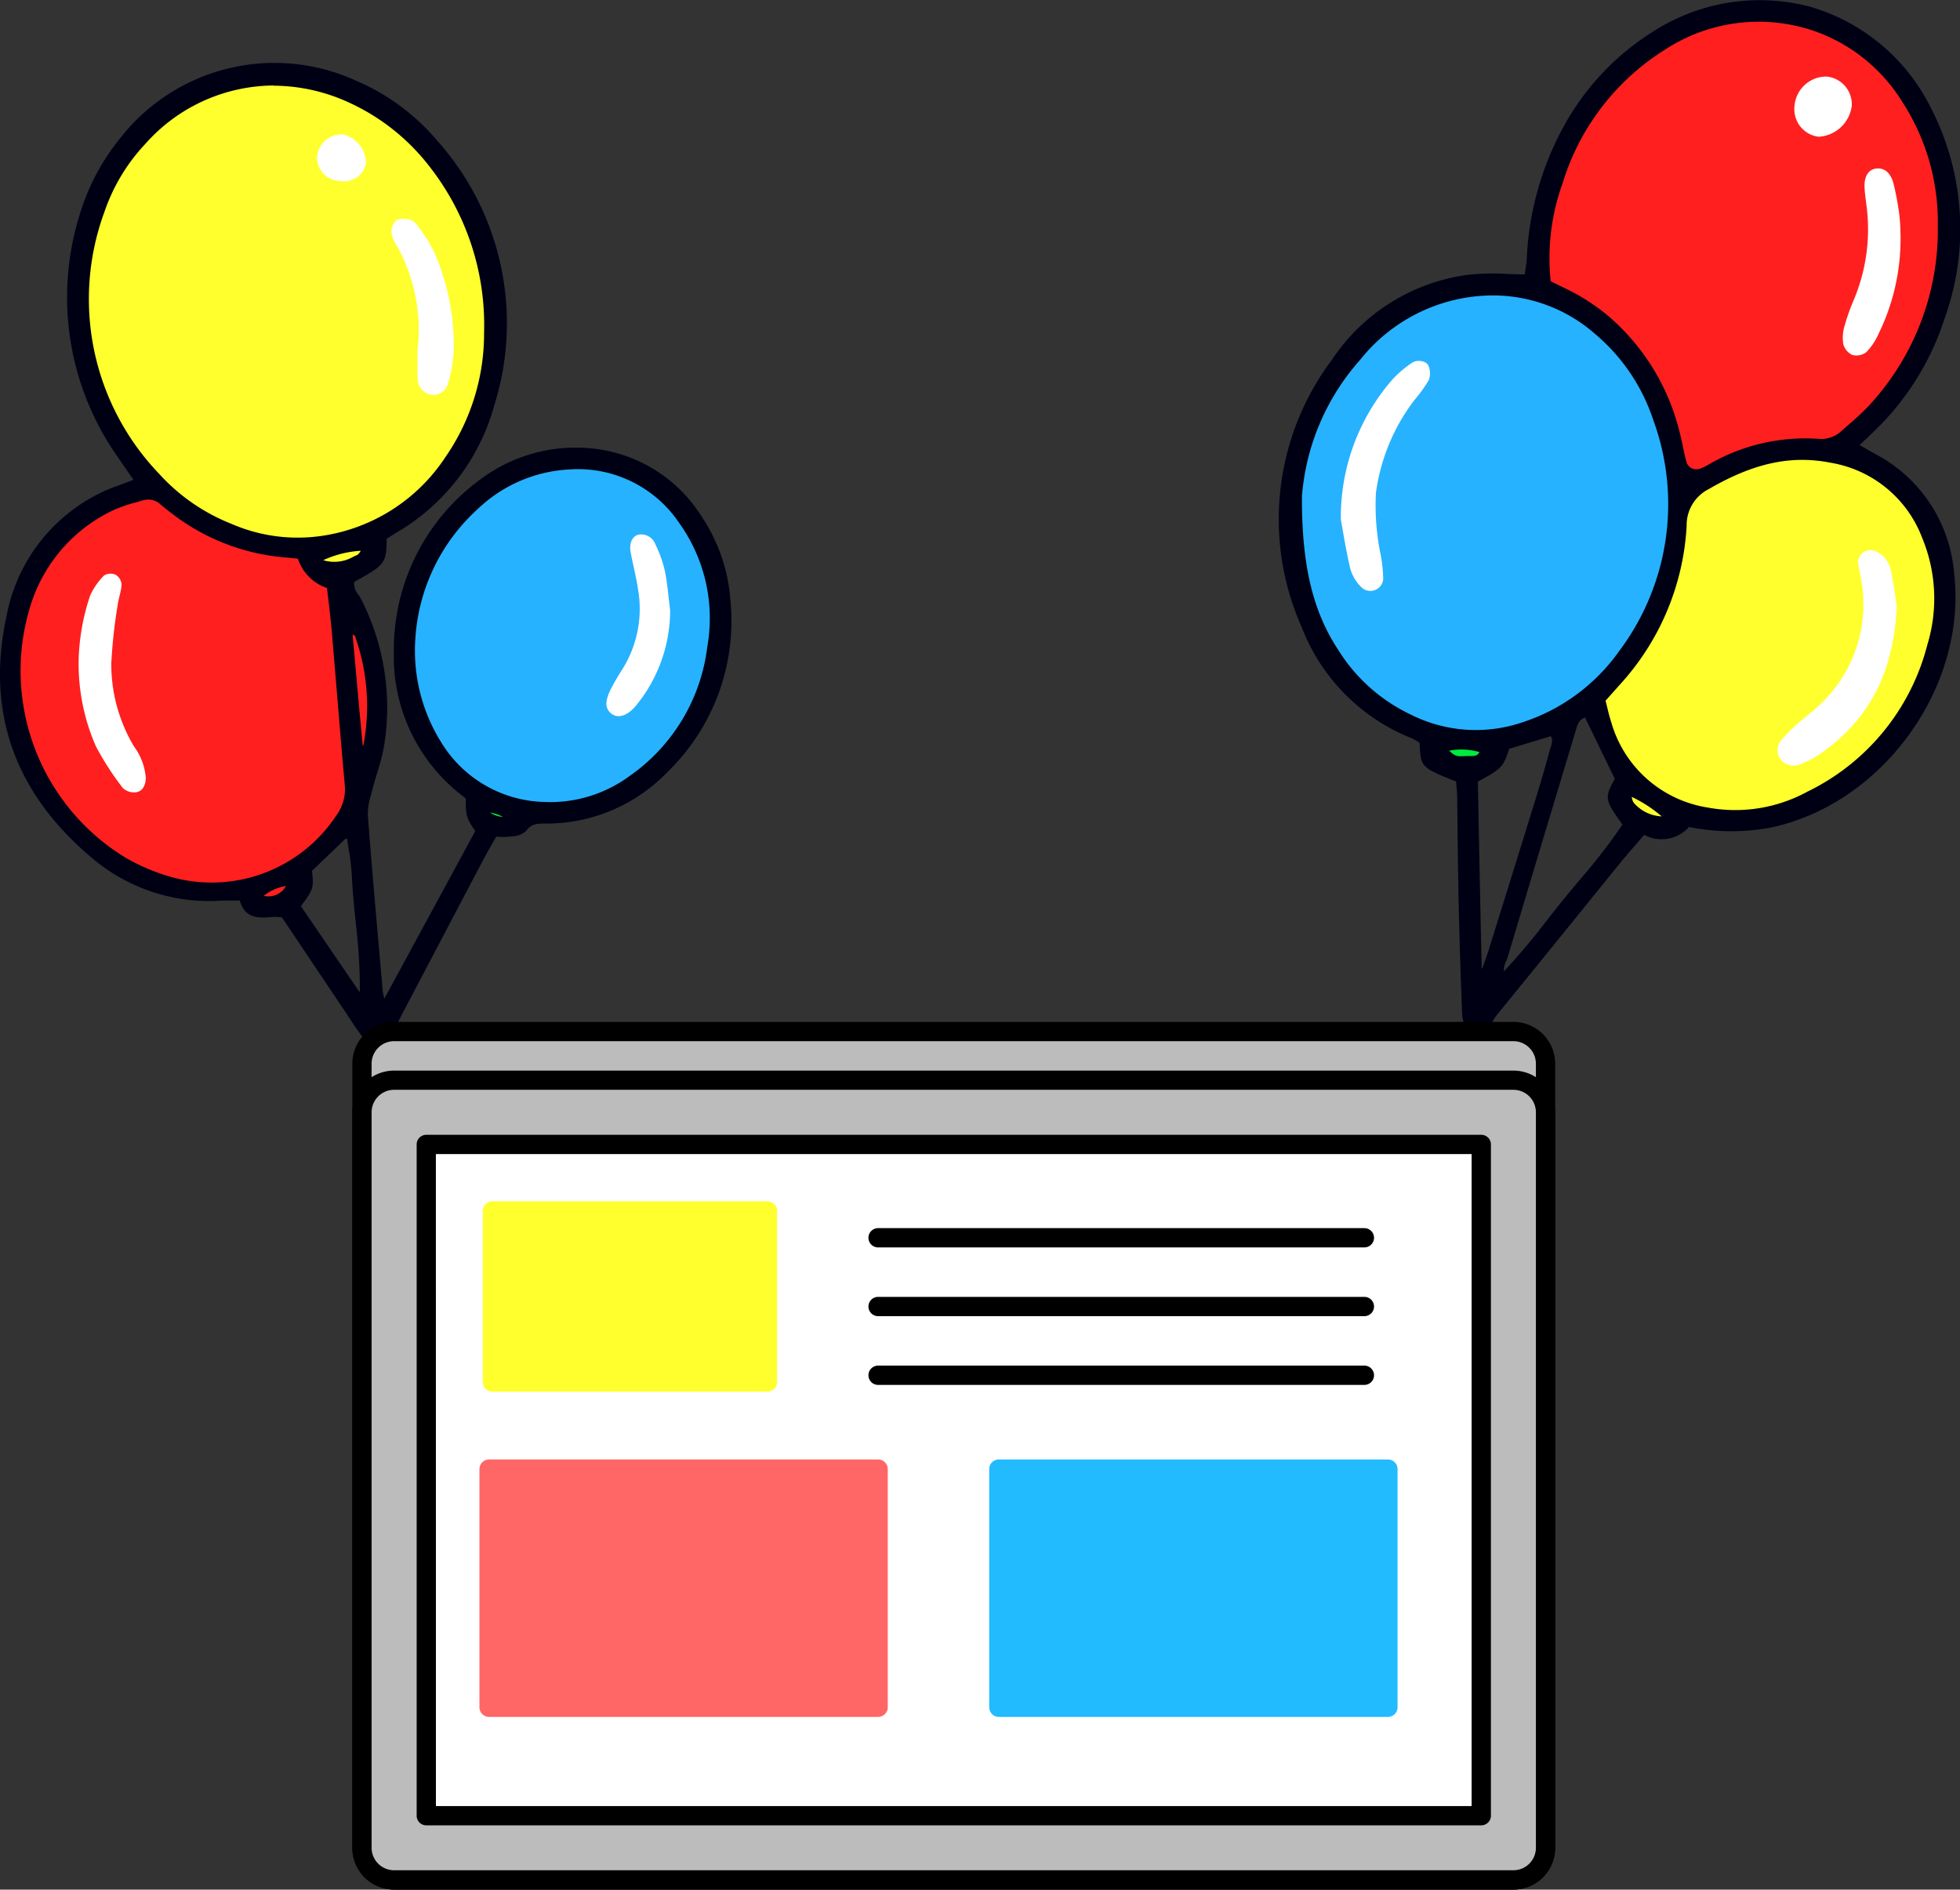 <svg id="グループ_1365" data-name="グループ 1365" xmlns="http://www.w3.org/2000/svg" xmlns:xlink="http://www.w3.org/1999/xlink" width="139.895" height="134.887" viewBox="0 0 139.895 134.887">
  <rect x="0" y="0" width="139.895" height="134.887" fill="#333333" stroke="none"/>
  <defs>
    <clipPath id="clip-path">
      <rect id="長方形_1896" data-name="長方形 1896" width="139.895" height="134.887" fill="none"/>
    </clipPath>
  </defs>
  <g id="グループ_1364" data-name="グループ 1364" clip-path="url(#clip-path)">
    <path id="パス_7903" data-name="パス 7903" d="M42.069,30.612a16.688,16.688,0,0,1-2.16,7.843C37.135,43.287,33,45.788,27.34,45.494a12.531,12.531,0,0,1-6.019-2.011,17.1,17.1,0,0,1-7.742-11.141,17.6,17.6,0,0,1,1.58-12.665,12.873,12.873,0,0,1,13.233-6.946,13.784,13.784,0,0,1,7.995,3.945,17.737,17.737,0,0,1,5.409,10.867c.129,1.018.184,2.046.274,3.069" transform="translate(-7.068 -6.833)" fill="#ffff2d"/>
    <path id="パス_7904" data-name="パス 7904" d="M22.834,81.277c.578,1.319.578,1.319,1.972,1.941.1.558.274,1.193.329,1.837.348,4.037.623,8.081,1.025,12.111a4.731,4.731,0,0,1-1.18,3.64,11.072,11.072,0,0,1-12.344,3.563A14.363,14.363,0,0,1,3.922,96.4c-2.125-4.6-2.314-9.256.109-13.828a10.68,10.68,0,0,1,7.091-5.55,1.768,1.768,0,0,1,1.836.342c.214.2.457.373.69.552a15.137,15.137,0,0,0,8.335,3.192c.22.016.44.039.658.072a.7.7,0,0,1,.195.1" transform="translate(-1.229 -41.626)" fill="#ff1f1f"/>
    <path id="パス_7905" data-name="パス 7905" d="M55.487,106.83a15.437,15.437,0,0,0-.425-7.984c-.089-.248-.117-.716-.749-.564.244,2.722.482,5.423.738,8.121.01.1.186.189.436.427" transform="translate(-29.394 -53.173)" fill="#ff1f1f"/>
    <path id="パス_7906" data-name="パス 7906" d="M63.772,85.932c.232-5.454,2.112-9.6,6.539-12.26a9.615,9.615,0,0,1,13.817,3.771c3.169,6.014.708,14.443-5.213,17.782a9.817,9.817,0,0,1-6.8,1.3c-4.04-.764-6.489-3.3-7.7-7.085a23.758,23.758,0,0,1-.636-3.5" transform="translate(-34.513 -39.03)" fill="#27b2ff"/>
    <path id="パス_7907" data-name="パス 7907" d="M49.806,86.114a2.567,2.567,0,0,1-.562-.061c-.137-.05-.331-.17-.333-.263,0-.193.055-.529.176-.562,1.114-.309,2.245-.573,3.379-.823.076-.017.262.171.309.29a.4.4,0,0,1-.047.392,5.24,5.24,0,0,1-2.921,1.026" transform="translate(-26.47 -45.679)" fill="#ffff2d"/>
    <path id="パス_7908" data-name="パス 7908" d="M43.045,137.062a3.342,3.342,0,0,1-2.541,1.313.585.585,0,0,1-.463-.3.6.6,0,0,1,.215-.534,14.775,14.775,0,0,1,2-.837c.173-.056.445.193.793.361" transform="translate(-21.665 -73.977)" fill="#ff1f1f"/>
    <path id="パス_7909" data-name="パス 7909" d="M75.012,125.029l2.4.907c-.718.837-1.393.389-2,.189-.351-.117-.936-.245-.407-1.1" transform="translate(-40.481 -67.664)" fill="#00ea3d"/>
    <path id="パス_7910" data-name="パス 7910" d="M12.224,95.768a15.486,15.486,0,0,1,.83-4.963,4.87,4.87,0,0,1,.988-1.42.883.883,0,0,1,.812-.06.9.9,0,0,1,.439.677c-.019.507-.218,1-.283,1.512a37.072,37.072,0,0,0-.452,4.163,11.455,11.455,0,0,0,1.618,5.906,4.356,4.356,0,0,1,.845,2.246c-.01.487-.192.932-.663,1.024a1.167,1.167,0,0,1-.979-.3,20.826,20.826,0,0,1-1.911-2.956,14.658,14.658,0,0,1-1.242-5.833" transform="translate(-6.615 -48.304)" fill="#fff"/>
    <path id="パス_7911" data-name="パス 7911" d="M62.769,43.29a12.253,12.253,0,0,0-1.437-7.245,2.652,2.652,0,0,1-.432-1,1.187,1.187,0,0,1,.358-.93,1.533,1.533,0,0,1,1.019,0,.972.972,0,0,1,.49.42,11.655,11.655,0,0,1,1.175,1.857,16.672,16.672,0,0,1,1.4,7.094,10.327,10.327,0,0,1-.427,2.374,1.07,1.07,0,0,1-1.22.722,1.127,1.127,0,0,1-.922-1.089c-.036-.733-.009-1.468-.009-2.2" transform="translate(-32.957 -18.415)" fill="#fff"/>
    <path id="パス_7912" data-name="パス 7912" d="M98.884,88.55A10.735,10.735,0,0,1,96.5,95.29c-.657.827-1.369,1.031-1.858.6-.423-.374-.417-.892.063-1.822.236-.456.508-.894.782-1.329a8.11,8.11,0,0,0,1.1-5.711c-.129-.869-.354-1.725-.518-2.59-.125-.658.1-1.163.54-1.281a1.08,1.08,0,0,1,1.226.7,8.821,8.821,0,0,1,.666,1.856c.191.931.26,1.888.381,2.834" transform="translate(-51.052 -44.988)" fill="#fff"/>
    <path id="パス_7913" data-name="パス 7913" d="M52.812,22.953a1.583,1.583,0,0,1-1.766,1.272,1.686,1.686,0,0,1-1.718-1.846,1.774,1.774,0,0,1,1.856-1.487,2.138,2.138,0,0,1,1.627,2.062" transform="translate(-26.689 -11.298)" fill="#fff"/>
    <path id="パス_7914" data-name="パス 7914" d="M27.645,43.909c-.009,1.791-.009,1.791-2.275,3.044-.236.647.281,1.086.52,1.584a16.725,16.725,0,0,1,1.565,10.329c-.177,1.01-.558,1.982-.807,2.981a6.324,6.324,0,0,0-.344,1.925c.316,4.193.7,8.381,1.065,12.569a5.711,5.711,0,0,0,.162.749c.214-.035.326-.023.347-.061,2.183-4.013,4.359-8.03,6.584-12.135a5.472,5.472,0,0,1-.624-1.1,5.543,5.543,0,0,1-.088-1.261.9.9,0,0,0-.143-.182C26.5,57.338,27.09,45.423,34.685,39.995a11.067,11.067,0,0,1,7.487-2.2,10.244,10.244,0,0,1,8.034,4.856,12.12,12.12,0,0,1,1.975,5.808,14.781,14.781,0,0,1-4.419,12.064,11.757,11.757,0,0,1-8.307,3.618c-.656.014-1.31-.074-1.79.6-.164.231-.644.277-.992.33a7.681,7.681,0,0,1-1.116.011c-.357.638-.691,1.2-1,1.786q-2.838,5.383-5.664,10.772c-.241.457-.462.926-.733,1.364-.65,1.047-1.338,1.1-2.05.151-.355-.471-.666-.974-.995-1.464l-4.576-6.82c-1.043-.284-2.559.619-2.973-1.229-.541,0-1.048-.021-1.554,0a12.7,12.7,0,0,1-9.032-3C1.673,62.184-.515,56.483.958,49.656A12.134,12.134,0,0,1,9,40.378c.329-.122.657-.246,1.159-.435-.49-.707-.906-1.292-1.3-1.888a19.484,19.484,0,0,1-2.674-17.1,15.569,15.569,0,0,1,2.9-5.433,13.731,13.731,0,0,1,16.376-4.03A15.368,15.368,0,0,1,31.3,15.771,19.3,19.3,0,0,1,35.347,34.4a14.941,14.941,0,0,1-6.807,8.946c-.313.189-.62.388-.9.56m7.416-14.618A18.487,18.487,0,0,0,31.2,17.419a15.43,15.43,0,0,0-6-4.779,12.549,12.549,0,0,0-14.75,3.082,13.554,13.554,0,0,0-2.939,4.9c-2.307,7.05-1.006,13.382,3.942,18.921a14.01,14.01,0,0,0,5.233,3.629,12.141,12.141,0,0,0,6.711.863,12.93,12.93,0,0,0,8.856-5.7,15.719,15.719,0,0,0,2.8-9.045M21.69,45.243c-.319-.032-.679-.073-1.04-.1a14.988,14.988,0,0,1-7.929-3.059c-.294-.221-.583-.451-.863-.689a1.485,1.485,0,0,0-1.445-.317,14.522,14.522,0,0,0-2.092.685,11.379,11.379,0,0,0-6.08,6.951,15.817,15.817,0,0,0,6.8,18.241,14.448,14.448,0,0,0,3.228,1.4A10.9,10.9,0,0,0,24.477,63.9a3.364,3.364,0,0,0,.639-2.272c-.334-3.667-.615-7.339-.931-11.008-.095-1.094-.24-2.183-.357-3.222-1.462-.757-1.462-.757-2.138-2.16m7.98,6.3a12.53,12.53,0,0,0,1.9,7.143,9.09,9.09,0,0,0,7.526,4.372,9.8,9.8,0,0,0,6.234-1.881,13.35,13.35,0,0,0,5.656-9.368,11.882,11.882,0,0,0-2.048-9.028,8.921,8.921,0,0,0-7.971-3.919,10.4,10.4,0,0,0-6.761,2.9,13.847,13.847,0,0,0-4.533,9.783m-8.2,18.715c1.446,2.121,2.846,4.175,4.25,6.227a.282.282,0,0,0,.164.119c.066.01.139-.036.305-.086.081-2.826-.446-5.642-.573-8.481-.039-.872-.216-1.738-.335-2.6a.3.3,0,0,0-.114-.184c-.048-.035-.128-.024-.3-.048L22.3,67.647c.153,1.292.153,1.292-.834,2.607m4.9-11.018a15.442,15.442,0,0,0-.425-7.984c-.089-.248-.117-.716-.749-.564.244,2.723.482,5.423.739,8.121.01.1.186.189.436.427M22.776,45.579a3.1,3.1,0,0,0,3.1-.177c.188-.079.293-.355.594-.742a7.952,7.952,0,0,0-3.7.919M18.612,69.7c1.519.146,1.738.046,2.6-1.255a4.047,4.047,0,0,0-2.6,1.255m18.32-5.665a3.28,3.28,0,0,0-2.345-.649,2.388,2.388,0,0,0,2.345.649" transform="translate(-0.275 -5.579)" fill="#000015"/>
    <path id="パス_7915" data-name="パス 7915" d="M26.832,79.787a1.567,1.567,0,0,1-1.18-.766c-.256-.34-.492-.7-.72-1.048-.094-.142-.187-.284-.282-.426L20.124,70.8a3.5,3.5,0,0,0-.874-.015c-.792.049-1.766.11-2.137-1.188l-.336,0c-.356,0-.692-.009-1.03.007a12.9,12.9,0,0,1-9.19-3.055c-5.512-4.629-7.564-10.419-6.1-17.21a12.288,12.288,0,0,1,8.189-9.444c.208-.077.416-.155.667-.25l.215-.081-.285-.411c-.3-.436-.582-.835-.852-1.24a19.78,19.78,0,0,1-2.7-17.291A15.83,15.83,0,0,1,8.631,15.11a13.971,13.971,0,0,1,16.645-4.1,15.627,15.627,0,0,1,5.93,4.341A19.545,19.545,0,0,1,35.293,34.2a15.153,15.153,0,0,1-6.91,9.079c-.216.13-.429.265-.629.392l-.155.1c-.013,1.781-.145,1.876-2.312,3.073a1.158,1.158,0,0,0,.294.918,3.854,3.854,0,0,1,.242.411A17.035,17.035,0,0,1,27.4,58.637a15.55,15.55,0,0,1-.48,1.843c-.115.378-.234.769-.33,1.154-.032.127-.067.256-.1.385a4.558,4.558,0,0,0-.236,1.467c.261,3.453.57,6.962.87,10.354l.195,2.212a2.984,2.984,0,0,0,.1.479c0,.012.006.025.01.037l.017,0c2.043-3.754,4.08-7.513,6.155-11.344l.32-.59c-.046-.073-.095-.146-.142-.218a3.174,3.174,0,0,1-.437-.828,3.285,3.285,0,0,1-.092-.943c0-.1,0-.2,0-.306l-.013-.019a.416.416,0,0,0-.04-.056,12.52,12.52,0,0,1-5.086-10.424,15.018,15.018,0,0,1,6.168-12.3,11.31,11.31,0,0,1,7.639-2.247,10.471,10.471,0,0,1,8.206,4.959,12.348,12.348,0,0,1,2.012,5.916,15.019,15.019,0,0,1-4.485,12.243A12,12,0,0,1,39.185,64.1l-.237,0c-.568,0-1.016,0-1.372.5a1.5,1.5,0,0,1-1.035.408l-.109.016a4.212,4.212,0,0,1-.8.022l-.218-.006-.272.48c-.23.4-.449.79-.656,1.181q-1.972,3.742-3.938,7.486l-1.727,3.285c-.066.125-.13.25-.194.377-.17.332-.345.675-.547,1-.372.6-.778.914-1.206.933h-.042m-7.113-9.479a2.313,2.313,0,0,1,.606.069.234.234,0,0,1,.13.094l4.576,6.819c.1.144.19.288.285.431.224.342.456.7.7,1.023.29.387.564.583.813.583h.021c.334-.015.64-.4.837-.716s.362-.645.529-.968q.1-.191.2-.382l1.727-3.285q1.968-3.745,3.938-7.486c.209-.4.43-.785.663-1.194l.338-.6a.23.23,0,0,1,.2-.117c.125,0,.246,0,.367.008a3.981,3.981,0,0,0,.715-.017l.112-.017c.238-.034.636-.092.726-.219a1.859,1.859,0,0,1,1.745-.7l.228,0a11.554,11.554,0,0,0,8.15-3.55A14.576,14.576,0,0,0,51.676,48.2a11.886,11.886,0,0,0-1.938-5.7,10.032,10.032,0,0,0-7.86-4.754,10.844,10.844,0,0,0-7.334,2.163,14.556,14.556,0,0,0-5.976,11.925A12.068,12.068,0,0,0,33.462,61.89a.611.611,0,0,1,.155.175c.012.018.024.036.038.055a.225.225,0,0,1,.048.128c.007.129.007.262.006.4a2.9,2.9,0,0,0,.073.812,2.785,2.785,0,0,0,.38.705c.076.114.152.229.221.348a.228.228,0,0,1,0,.225l-.383.707c-2.092,3.86-4.144,7.646-6.2,11.429a.36.36,0,0,1-.323.155c-.049,0-.111.011-.188.023a.23.23,0,0,1-.261-.177c-.016-.073-.036-.148-.056-.223a3.313,3.313,0,0,1-.112-.555l-.195-2.212c-.3-3.394-.61-6.9-.871-10.36A4.9,4.9,0,0,1,26.05,61.9c.034-.126.068-.252.1-.376.1-.4.22-.793.337-1.176a15.267,15.267,0,0,0,.468-1.788,16.59,16.59,0,0,0-1.545-10.19,3.349,3.349,0,0,0-.213-.36,1.5,1.5,0,0,1-.316-1.4.226.226,0,0,1,.1-.122c2.149-1.188,2.149-1.188,2.157-2.844a.23.23,0,0,1,.107-.193l.26-.164c.2-.129.419-.266.637-.4a14.707,14.707,0,0,0,6.707-8.813,19.107,19.107,0,0,0-4-18.421A15.165,15.165,0,0,0,25.1,11.436,13.523,13.523,0,0,0,8.987,15.4a15.366,15.366,0,0,0-2.857,5.353A19.339,19.339,0,0,0,8.774,37.659c.268.4.544.8.846,1.232l.455.653a.229.229,0,0,1-.108.345l-.49.184-.67.251a11.855,11.855,0,0,0-7.9,9.11c-1.426,6.611.574,12.25,5.946,16.761a12.454,12.454,0,0,0,8.873,2.948c.351-.017.693-.012,1.058-.008.167,0,.335,0,.508,0a.229.229,0,0,1,.224.179c.246,1.1.891,1.06,1.706,1.009.165-.01.332-.021.5-.021m5.9,6.255a.27.27,0,0,1-.05,0,.5.5,0,0,1-.321-.215c-1.168-1.708-2.333-3.417-3.524-5.164L21,70.116a.23.23,0,0,1,.006-.267c.931-1.242.931-1.242.789-2.443a.23.23,0,0,1,.069-.193l2.56-2.449a.225.225,0,0,1,.19-.061c.058.008.1.011.143.015a.476.476,0,0,1,.263.075.533.533,0,0,1,.206.337c.035.251.074.5.114.752a17.023,17.023,0,0,1,.223,1.874c.051,1.123.166,2.263.278,3.365a39.78,39.78,0,0,1,.3,5.131.23.23,0,0,1-.162.213c-.054.016-.1.032-.133.045a.638.638,0,0,1-.221.052m-4.15-6.571.634.929c1.191,1.747,2.356,3.455,3.524,5.163,0,.018.026.007.055,0a40.941,40.941,0,0,0-.3-4.913c-.112-1.109-.228-2.256-.279-3.391a16.583,16.583,0,0,0-.219-1.823c-.04-.254-.08-.507-.115-.761,0-.015-.024-.015-.053-.018l-.056,0-2.4,2.3c.141,1.205.1,1.327-.793,2.527m-2.334-.28c-.232,0-.5-.019-.824-.05a.229.229,0,0,1-.16-.369,3.8,3.8,0,0,1,2.412-1.261l.314-.076a.23.23,0,0,1,.246.35c-.727,1.1-1.058,1.407-1.988,1.407m-.315-.468a1.42,1.42,0,0,0,1.584-.7,3.486,3.486,0,0,0-1.584.7m-3.711-.478a11.271,11.271,0,0,1-3.185-.462,14.723,14.723,0,0,1-3.28-1.423,16.1,16.1,0,0,1-6.9-18.513,11.623,11.623,0,0,1,6.2-7.084,11.046,11.046,0,0,1,1.708-.58l.416-.118a1.718,1.718,0,0,1,1.658.362c.266.226.552.454.853.68a14.84,14.84,0,0,0,7.809,3.014c.254.021.507.047.746.072l.3.031a.23.23,0,0,1,.184.128c.643,1.334.643,1.334,2.036,2.055a.229.229,0,0,1,.123.178c.036.323.075.651.115.982.087.732.177,1.489.243,2.246q.187,2.18.364,4.36c.182,2.217.365,4.433.567,6.647a3.57,3.57,0,0,1-.676,2.419,11.119,11.119,0,0,1-9.279,5m-4.523-27.8a1.4,1.4,0,0,0-.39.058l-.42.119a10.728,10.728,0,0,0-1.638.554,11.181,11.181,0,0,0-5.96,6.817,15.628,15.628,0,0,0,6.7,17.968,14.255,14.255,0,0,0,3.176,1.378,10.662,10.662,0,0,0,11.952-4.356,3.14,3.14,0,0,0,.6-2.124c-.2-2.216-.384-4.434-.567-6.651q-.18-2.18-.364-4.358c-.065-.75-.155-1.5-.241-2.231-.035-.291-.069-.579-.1-.863a3.266,3.266,0,0,1-2.075-2.092l-.173-.018c-.235-.024-.485-.05-.735-.071A15.291,15.291,0,0,1,12.308,42c-.307-.231-.6-.466-.874-.7a1.279,1.279,0,0,0-.843-.329m25.4,23.116a2.81,2.81,0,0,1-1.82-.785.23.23,0,0,1,.1-.406,2.924,2.924,0,0,1,2.133.482c.114.061.233.124.358.188a.229.229,0,0,1-.05.427,3.062,3.062,0,0,1-.722.094m-1.011-.77a1.882,1.882,0,0,0,.912.309,2.6,2.6,0,0,0-.912-.309m4.329-.288c-.167,0-.333,0-.5-.012A9.307,9.307,0,0,1,31.1,58.538a12.79,12.79,0,0,1-1.933-7.268V51.26a14.082,14.082,0,0,1,4.607-9.942,10.661,10.661,0,0,1,6.907-2.957,9.161,9.161,0,0,1,8.166,4.014,12.13,12.13,0,0,1,2.089,9.2,13.617,13.617,0,0,1-5.75,9.521,10.061,10.061,0,0,1-5.877,1.935M29.625,51.276a12.35,12.35,0,0,0,1.859,7.013,8.869,8.869,0,0,0,7.345,4.268,9.547,9.547,0,0,0,6.091-1.839A13.175,13.175,0,0,0,50.48,51.5a11.683,11.683,0,0,0-2.006-8.86A8.693,8.693,0,0,0,40.7,38.82a10.214,10.214,0,0,0-6.614,2.838,13.629,13.629,0,0,0-4.459,9.619M26.094,59.2a.227.227,0,0,1-.158-.064c-.089-.084-.168-.149-.233-.2-.144-.117-.258-.211-.273-.37-.219-2.31-.425-4.621-.633-6.946l-.106-1.176a.23.23,0,0,1,.175-.244.74.74,0,0,1,.989.611c.011.035.02.069.031.1a15.586,15.586,0,0,1,.434,8.1.229.229,0,0,1-.154.178.241.241,0,0,1-.072.011m-.211-.714c.012.012.031.028.051.045a14.852,14.852,0,0,0-.481-7.467c-.013-.038-.026-.081-.039-.126-.056-.194-.089-.308-.246-.317l.086.957c.206,2.312.412,4.611.63,6.908m0,.035h0ZM23.828,45.892a3.122,3.122,0,0,1-1.43-.377A.23.23,0,0,1,22.4,45.1a8.176,8.176,0,0,1,3.781-.941.248.248,0,0,1,.218.128.23.23,0,0,1-.024.241c-.105.135-.185.256-.253.359a1.078,1.078,0,0,1-.433.454c-.087.036-.173.074-.261.113a3.859,3.859,0,0,1-1.6.434m-.754-.588a2.711,2.711,0,0,0,2.174-.265l.267-.117a.954.954,0,0,0,.229-.284l0-.006a7.392,7.392,0,0,0-2.674.672m-1.8-1.151a12.975,12.975,0,0,1-4.94-1.035,14.263,14.263,0,0,1-5.318-3.689A18.452,18.452,0,0,1,7.021,20.285,13.834,13.834,0,0,1,10.009,15.3a12.724,12.724,0,0,1,15.013-3.137,15.708,15.708,0,0,1,6.084,4.848,18.768,18.768,0,0,1,3.909,12.011A15.951,15.951,0,0,1,32.173,38.2a13.2,13.2,0,0,1-9.008,5.8,11.458,11.458,0,0,1-1.9.159M19.531,11.415a12.323,12.323,0,0,0-9.183,4.194,13.362,13.362,0,0,0-2.891,4.818,18.019,18.019,0,0,0,3.895,18.7,13.81,13.81,0,0,0,5.148,3.57,11.873,11.873,0,0,0,6.588.849,12.759,12.759,0,0,0,8.7-5.6,15.49,15.49,0,0,0,2.763-8.913v0a18.326,18.326,0,0,0-3.814-11.73,15.267,15.267,0,0,0-5.908-4.709,12.958,12.958,0,0,0-5.3-1.166" transform="translate(0 -5.311)" fill="#000015"/>
    <path id="パス_7916" data-name="パス 7916" d="M228.517,59.387c-.011,5.932-1.673,10.278-5.309,13.813a12.425,12.425,0,0,1-6.986,3.546,11.344,11.344,0,0,1-9.582-3.024,15.013,15.013,0,0,1-4.712-9.272A18.5,18.5,0,0,1,204.1,52.489a14.643,14.643,0,0,1,6.236-6.092,11.964,11.964,0,0,1,15.729,4.841,15.348,15.348,0,0,1,2.456,8.149" transform="translate(-109.168 -24.425)" fill="#27b2ff"/>
    <path id="パス_7917" data-name="パス 7917" d="M250.091,34.875c-.13-.6-.256-1.246-.411-1.885a15.479,15.479,0,0,0-6.058-9.446c-.957-.674-2.028-1.184-3.239-1.881a11.412,11.412,0,0,1,.135-4.83,18.6,18.6,0,0,1,4.467-9.224A14.172,14.172,0,0,1,255.2,2.554a11.78,11.78,0,0,1,9.294,3.86,14.526,14.526,0,0,1,3.712,7.168,18.868,18.868,0,0,1-4.123,16.531,27.512,27.512,0,0,1-2.213,2.148,2.7,2.7,0,0,1-2.213.745,13.287,13.287,0,0,0-7.213,1.689,2.141,2.141,0,0,1-2.35.18" transform="translate(-129.979 -1.376)" fill="#ff1f1f"/>
    <path id="パス_7918" data-name="パス 7918" d="M255.18,74.044A13.054,13.054,0,0,1,262.8,70.8a9.324,9.324,0,0,1,10.412,9.036c.334,5.573-1.978,10.009-6.221,13.486a13,13,0,0,1-8.972,3.128,9.11,9.11,0,0,1-8.625-6.981,2.255,2.255,0,0,1,.619-2.389,18.214,18.214,0,0,0,5.022-11.5c.05-.51.095-1.019.143-1.535" transform="translate(-134.912 -38.297)" fill="#ffff2d"/>
    <path id="パス_7919" data-name="パス 7919" d="M252.376,123.544c.333-.214.556-.455.664-.412a8.414,8.414,0,0,1,2.865,1.9c-1.722.321-2.013.2-3.53-1.492" transform="translate(-136.583 -66.635)" fill="#ffff2d"/>
    <path id="パス_7920" data-name="パス 7920" d="M227.5,116.093c-.036.273.007.591-.1.654a2.9,2.9,0,0,1-2.749.079.58.58,0,0,1-.247-.5.6.6,0,0,1,.43-.379,10.3,10.3,0,0,1,2.665.15" transform="translate(-121.441 -62.738)" fill="#00ea3d"/>
    <path id="パス_7921" data-name="パス 7921" d="M285.026,89.648c-.221,4.706-1.978,8.106-5.513,10.531a6.089,6.089,0,0,1-1.366.705,1.175,1.175,0,0,1-1.4-.334,1.08,1.08,0,0,1,.075-1.42,9.862,9.862,0,0,1,1.083-1.093c.492-.443,1.03-.837,1.515-1.288a9.81,9.81,0,0,0,3.069-9.024c-.058-.435-.207-.861-.231-1.3a.9.9,0,0,1,1.292-.725,1.9,1.9,0,0,1,1.054,1.347c.214,1,.334,2.022.424,2.6" transform="translate(-149.645 -46.337)" fill="#fff"/>
    <path id="パス_7922" data-name="パス 7922" d="M208.588,67.477a14.936,14.936,0,0,1,3.741-10.065,7.684,7.684,0,0,1,1.34-1.126c.365-.253,1.037-.139,1.173.208a1.393,1.393,0,0,1,.029,1.012,9.549,9.549,0,0,1-1.025,1.428,13.975,13.975,0,0,0-2.755,6.646,17.324,17.324,0,0,0,.334,4.381,10.4,10.4,0,0,1,.188,1.741.918.918,0,0,1-1.585.577,2.949,2.949,0,0,1-.766-1.3c-.319-1.352-.531-2.728-.674-3.5" transform="translate(-112.885 -30.387)" fill="#fff"/>
    <path id="パス_7923" data-name="パス 7923" d="M290.789,31.033a15.422,15.422,0,0,1-1.59,7.018,4.3,4.3,0,0,1-.855,1.267,1.164,1.164,0,0,1-.994.2,1.2,1.2,0,0,1-.647-.774,2.894,2.894,0,0,1,.091-1.3,15.13,15.13,0,0,1,.664-1.874,12.993,12.993,0,0,0,.9-6.723c-.056-.439-.122-.88-.138-1.32-.029-.791.3-1.271.865-1.321s1,.311,1.2,1.071a19.826,19.826,0,0,1,.409,2.173c.079.583.08,1.177.1,1.583" transform="translate(-155.138 -14.179)" fill="#fff"/>
    <path id="パス_7924" data-name="パス 7924" d="M280.88,16.192a1.976,1.976,0,0,1-1.732-2.152,2.275,2.275,0,0,1,2.306-2.144,1.988,1.988,0,0,1,1.783,2.114,2.537,2.537,0,0,1-2.357,2.183" transform="translate(-151.069 -6.43)" fill="#fff"/>
    <path id="パス_7925" data-name="パス 7925" d="M228.411,59.056a2.434,2.434,0,0,1-3.176.532c-.655.763-1.241,1.413-1.792,2.092-2.929,3.607-5.84,7.228-8.783,10.823-.442.54-.746,1.309-1.788,1.359a4.643,4.643,0,0,1-.34-1.139q-.166-4.2-.259-8.4c-.053-2.359-.061-4.719-.1-7.079-.007-.438-.056-.875-.088-1.343-.5-.205-.99-.377-1.454-.6-1.039-.49-1.094-.609-1.14-2.139a5.979,5.979,0,0,0-.714-.406,13.714,13.714,0,0,1-7.721-7.809,18.754,18.754,0,0,1,2.152-18.884,13.669,13.669,0,0,1,9.478-5.942,31.43,31.43,0,0,1,4.278-.031c.065-.473.149-.891.176-1.314a21.5,21.5,0,0,1,2.567-9.3,18.1,18.1,0,0,1,6.463-6.833,13.4,13.4,0,0,1,19.3,5.286,18.58,18.58,0,0,1,1.034,15.014,19.091,19.091,0,0,1-5,7.978c-.368.354-.739.705-1.219,1.163.536.306.958.557,1.389.793a10.316,10.316,0,0,1,5.505,8.313c.971,8.2-5.255,16.2-12.723,17.892a15.2,15.2,0,0,1-6.05-.029M200.637,35.725c-.015,5.243.878,8.419,2.659,11.114a12.611,12.611,0,0,0,5.225,4.637,10.6,10.6,0,0,0,8.16.57,13.813,13.813,0,0,0,7.007-5.156,17.666,17.666,0,0,0,2.443-16.8,13.778,13.778,0,0,0-4.177-6.149,11.22,11.22,0,0,0-8.154-2.8,12.489,12.489,0,0,0-8.959,4.667,16.783,16.783,0,0,0-4.2,9.91M218.408,20.5c.89.452,1.637.777,2.326,1.2a14.8,14.8,0,0,1,1.971,1.412,15.781,15.781,0,0,1,4.927,8.2c.168.64.267,1.3.441,1.938a.965.965,0,0,0,1.377.663,4.787,4.787,0,0,0,.593-.3,13.534,13.534,0,0,1,7.63-1.788,2.339,2.339,0,0,0,1.829-.594,27.593,27.593,0,0,0,2.1-1.952,18.635,18.635,0,0,0,4.879-12.915,15.98,15.98,0,0,0-2.6-9,12.222,12.222,0,0,0-6.656-5.193,12.428,12.428,0,0,0-10.59,1.465,17.288,17.288,0,0,0-7.368,9.614,16.047,16.047,0,0,0-.854,7.246m3.882,29.736c.173.66.275,1.164.436,1.649a8.81,8.81,0,0,0,7.048,6.261,11.068,11.068,0,0,0,7.282-1.151,16.3,16.3,0,0,0,8.673-10.619,11.515,11.515,0,0,0-.379-7.8,8.747,8.747,0,0,0-6.7-5.492c-3.24-.645-6.1.3-8.846,1.9a3.108,3.108,0,0,0-1.7,2.81,18.017,18.017,0,0,1-4.7,11.186l-1.118,1.252m-1.093.986c-.739.158-.863.662-1.014,1.164-1.61,5.359-3.235,10.714-4.828,16.079-.137.461-.505.919-.169,1.578a69.509,69.509,0,0,0,4.526-5.415,63.031,63.031,0,0,0,4.31-5.5c-1.353-1.875-1.353-1.875-.567-3.242L221.2,51.219m-8.009,4.726c.088,4.439.17,8.779.271,13.119.005.223-.118.628.421.6.167-.469.355-.943.506-1.429q1.612-5.16,3.21-10.323c.412-1.335.819-2.672,1.175-4.022.1-.388.369-.829-.066-1.318l-3.234.981c-.439,1.378-.439,1.378-2.283,2.4m-2.257-2.2c.773.754.774.778,1.688.734.446-.021,1.026.122,1.22-.673a4.865,4.865,0,0,0-2.908-.061m16.164,4.985a10.162,10.162,0,0,0-3.047-1.963c.168.518.175.829.334.98a2.845,2.845,0,0,0,2.713.982" transform="translate(-107.942 -0.272)" fill="#000015"/>
    <path id="パス_7926" data-name="パス 7926" d="M212.6,73.819a.23.23,0,0,1-.219-.161c-.034-.11-.078-.22-.121-.333a2.7,2.7,0,0,1-.23-.866c-.108-2.761-.2-5.589-.259-8.405-.032-1.437-.048-2.874-.063-4.31q-.014-1.385-.034-2.771c0-.293-.028-.586-.053-.889q-.012-.147-.024-.3l-.337-.133c-.345-.134-.672-.262-1-.415-1.12-.529-1.22-.762-1.267-2.215l-.1-.063a3.2,3.2,0,0,0-.474-.262,13.925,13.925,0,0,1-7.846-7.935,18.962,18.962,0,0,1,2.177-19.1,13.831,13.831,0,0,1,9.633-6.037,16.436,16.436,0,0,1,2.9-.066c.4.014.8.028,1.211.032.012-.084.025-.167.038-.248.046-.3.089-.575.107-.85a21.645,21.645,0,0,1,2.6-9.4,18.422,18.422,0,0,1,6.544-6.917,14.038,14.038,0,0,1,11.057-1.7,13.946,13.946,0,0,1,8.569,7.079,18.856,18.856,0,0,1,1.05,15.193,19.379,19.379,0,0,1-5.063,8.073c-.26.25-.521.5-.821.783l-.176.168.238.137c.314.182.6.344.88.5a10.569,10.569,0,0,1,5.623,8.487c.951,8.034-4.957,16.342-12.9,18.143a15.089,15.089,0,0,1-6.015-.006,2.633,2.633,0,0,1-3.2.566l-.506.582c-.411.472-.8.918-1.169,1.372q-1.568,1.931-3.131,3.866-2.819,3.484-5.651,6.958c-.083.1-.16.21-.239.32a2.122,2.122,0,0,1-1.715,1.123H212.6m1.359-53.834a10.711,10.711,0,0,0-1.51.092,13.391,13.391,0,0,0-9.323,5.847A18.529,18.529,0,0,0,201,44.59a13.483,13.483,0,0,0,7.6,7.683,3.594,3.594,0,0,1,.545.3c.067.043.133.084.2.121a.228.228,0,0,1,.115.192c.044,1.484.08,1.5,1.008,1.938.31.146.629.271.967.4.156.061.315.123.475.188a.23.23,0,0,1,.143.2c.01.148.022.293.034.436.026.312.05.616.055.919q.021,1.386.034,2.773c.016,1.435.031,2.87.063,4.3.064,2.814.15,5.64.259,8.4a2.369,2.369,0,0,0,.2.717c.024.062.048.124.071.186a1.752,1.752,0,0,0,1.195-.914c.084-.119.168-.236.257-.345q2.838-3.467,5.65-6.956,1.564-1.935,3.132-3.867c.374-.461.765-.91,1.179-1.385.2-.229.4-.464.618-.712a.229.229,0,0,1,.275-.056,2.2,2.2,0,0,0,2.9-.476.229.229,0,0,1,.212-.076,14.8,14.8,0,0,0,5.96.032c7.725-1.752,13.471-9.831,12.547-17.642A10.135,10.135,0,0,0,241.3,32.81c-.288-.157-.573-.322-.89-.505l-.5-.29a.229.229,0,0,1-.044-.365l.4-.38c.3-.284.56-.532.819-.782a18.91,18.91,0,0,0,4.944-7.884A18.413,18.413,0,0,0,245,7.769,13.493,13.493,0,0,0,236.716.917a13.581,13.581,0,0,0-10.7,1.654,17.972,17.972,0,0,0-6.381,6.749,21.19,21.19,0,0,0-2.539,9.2c-.019.3-.064.585-.111.891-.022.142-.045.288-.066.439a.23.23,0,0,1-.228.2c-.484,0-.959-.017-1.425-.033-.447-.016-.884-.031-1.311-.031M214.912,70l-.035,0a.231.231,0,0,1-.169-.123,1.57,1.57,0,0,1,.043-1.453,3.109,3.109,0,0,0,.111-.295Q216.513,62.56,218.2,57l1.509-5.013a1.5,1.5,0,0,1,1.17-1.269.229.229,0,0,1,.254.124l2.259,4.669a.229.229,0,0,1-.007.214c-.713,1.238-.713,1.238.553,2.993a.229.229,0,0,1,.007.258,41.868,41.868,0,0,1-3.188,4.145c-.381.455-.763.911-1.137,1.371-.4.5-.8,1-1.193,1.5a43.754,43.754,0,0,1-3.348,3.931.23.23,0,0,1-.162.068M220.8,51.219c-.431.152-.528.475-.655.9l-1.509,5.014q-1.675,5.557-3.334,11.118a3.564,3.564,0,0,1-.126.339,1.418,1.418,0,0,0-.163.745,46.814,46.814,0,0,0,3.05-3.624c.4-.506.793-1.01,1.2-1.508.376-.462.759-.919,1.142-1.376a42.871,42.871,0,0,0,3.069-3.967c-1.239-1.717-1.325-1.894-.548-3.258Zm-7.25,18.4a.614.614,0,0,1-.452-.157.7.7,0,0,1-.146-.569c0-.034,0-.067,0-.1-.085-3.659-.157-7.319-.23-11.039l-.041-2.081a.23.23,0,0,1,.119-.206c1.765-.973,1.765-.973,2.175-2.265a.23.23,0,0,1,.152-.15l3.234-.981a.23.23,0,0,1,.239.067,1.214,1.214,0,0,1,.174,1.34c-.021.065-.042.128-.058.189-.361,1.369-.78,2.742-1.178,4.031q-1.593,5.165-3.21,10.324c-.1.335-.226.665-.347.992-.055.149-.11.3-.162.445a.23.23,0,0,1-.2.152l-.069,0m-.4-13.813.038,1.943c.073,3.719.145,7.378.23,11.037,0,.041,0,.086,0,.134s-.011.193.013.217a.06.06,0,0,0,.025.011l.106-.288c.118-.32.237-.642.339-.97q1.612-5.159,3.21-10.322c.4-1.285.813-2.652,1.172-4.013.018-.07.042-.142.066-.216.1-.314.162-.535.005-.779l-2.967.9c-.424,1.322-.546,1.414-2.233,2.345m13.105,2.935a3.252,3.252,0,0,1-2.3-1.1,1.172,1.172,0,0,1-.264-.605c-.033-.132-.071-.288-.13-.471a.229.229,0,0,1,.3-.284,10.343,10.343,0,0,1,3.112,2,.23.23,0,0,1-.106.4,3.287,3.287,0,0,1-.613.061m-2.128-1.849.008.032a1.016,1.016,0,0,0,.135.383,2.787,2.787,0,0,0,1.98.976h.016a9.4,9.4,0,0,0-2.139-1.391M231.5,58.3a10.316,10.316,0,0,1-2.05-.207,9.066,9.066,0,0,1-7.22-6.414c-.111-.331-.192-.665-.286-1.051-.047-.19-.1-.393-.154-.613a.23.23,0,0,1,.05-.211l1.118-1.252A17.81,17.81,0,0,0,227.6,37.509a3.352,3.352,0,0,1,1.817-3c3.255-1.889,6.117-2.5,9.007-1.927a9.011,9.011,0,0,1,6.863,5.626,11.753,11.753,0,0,1,.389,7.949,16.535,16.535,0,0,1-8.792,10.762A11.938,11.938,0,0,1,231.5,58.3m-9.236-8.282c.045.177.086.343.124.5.093.376.172.7.277,1.015a8.533,8.533,0,0,0,6.876,6.109,10.756,10.756,0,0,0,7.133-1.132,16.093,16.093,0,0,0,8.556-10.476,11.311,11.311,0,0,0-.37-7.646,8.473,8.473,0,0,0-6.53-5.356c-2.814-.559-5.492.019-8.687,1.874a2.873,2.873,0,0,0-1.59,2.625,18.261,18.261,0,0,1-4.753,11.325Zm-10.312,4.425c-.614,0-.771-.137-1.408-.76l-.052-.051a.229.229,0,0,1,.093-.383,5.07,5.07,0,0,1,3.039.06.23.23,0,0,1,.159.275,1.052,1.052,0,0,1-1.239.846c-.067,0-.131,0-.194,0-.152.007-.283.012-.4.012m-.847-.856c.445.422.537.418,1.224.385.07,0,.144,0,.218,0,.358.006.585-.011.718-.284a4.576,4.576,0,0,0-2.16-.1m1.942-1.018a11.512,11.512,0,0,1-4.9-1.161,12.9,12.9,0,0,1-5.319-4.718c-1.9-2.883-2.711-6.245-2.7-11.241v0a17.075,17.075,0,0,1,4.26-10.056,12.763,12.763,0,0,1,9.119-4.745,11.48,11.48,0,0,1,8.316,2.85,14.011,14.011,0,0,1,4.246,6.25,17.91,17.91,0,0,1-2.474,17,14.07,14.07,0,0,1-7.12,5.24,10.628,10.628,0,0,1-3.429.582M200.593,35.456c-.014,4.9.77,8.183,2.621,10.985A12.289,12.289,0,0,0,208.344,51a10.326,10.326,0,0,0,7.989.561,13.626,13.626,0,0,0,6.894-5.072A17.473,17.473,0,0,0,225.641,29.9a13.547,13.547,0,0,0-4.109-6.048,11.053,11.053,0,0,0-7.992-2.743,12.166,12.166,0,0,0-8.8,4.587,16.592,16.592,0,0,0-4.149,9.764m28.125-1.506a1.158,1.158,0,0,1-.53-.123,1.219,1.219,0,0,1-.609-.8c-.093-.341-.166-.69-.236-1.026-.063-.306-.127-.612-.206-.913a15.447,15.447,0,0,0-4.855-8.083,14.434,14.434,0,0,0-1.94-1.389c-.46-.28-.941-.514-1.5-.785-.258-.126-.529-.258-.813-.4a.23.23,0,0,1-.124-.175,16.122,16.122,0,0,1,.864-7.348,17.583,17.583,0,0,1,7.466-9.737A12.664,12.664,0,0,1,237.016,1.68a12.5,12.5,0,0,1,6.779,5.286,16.22,16.22,0,0,1,2.643,9.123A18.887,18.887,0,0,1,241.5,29.157a18.842,18.842,0,0,1-1.592,1.506c-.176.154-.351.308-.525.463a2.555,2.555,0,0,1-2,.652,13.228,13.228,0,0,0-7.5,1.761l-.089.048a4.139,4.139,0,0,1-.534.261,1.551,1.551,0,0,1-.54.1M218.347,20.075c.243.122.475.235.7.344.543.265,1.056.515,1.534.806a14.89,14.89,0,0,1,2,1.434,15.892,15.892,0,0,1,5,8.314c.082.31.146.623.212.937.068.33.139.672.229,1a.774.774,0,0,0,.375.511.859.859,0,0,0,.7,0,3.7,3.7,0,0,0,.474-.233l.089-.05a13.681,13.681,0,0,1,7.757-1.815,2.119,2.119,0,0,0,1.659-.535c.175-.157.352-.312.529-.468a18.505,18.505,0,0,0,1.554-1.468,18.443,18.443,0,0,0,4.82-12.761,15.767,15.767,0,0,0-2.567-8.87,12.052,12.052,0,0,0-6.532-5.1,12.222,12.222,0,0,0-10.4,1.441,17.135,17.135,0,0,0-7.272,9.492,15.734,15.734,0,0,0-.859,7.024" transform="translate(-107.668 0)" fill="#000015"/>
    <path id="パス_7927" data-name="パス 7927" d="M138.492,221.054H58.6a2.294,2.294,0,0,1-2.294-2.294V162.785a2.294,2.294,0,0,1,2.294-2.294h79.89a2.294,2.294,0,0,1,2.294,2.294V218.76a2.294,2.294,0,0,1-2.294,2.294" transform="translate(-30.473 -86.856)" fill="#bcbcbc"/>
    <path id="パス_7928" data-name="パス 7928" d="M137.68,220.931H57.79a2.986,2.986,0,0,1-2.982-2.982V161.973a2.986,2.986,0,0,1,2.982-2.982h79.89a2.986,2.986,0,0,1,2.982,2.982v55.975a2.986,2.986,0,0,1-2.982,2.982M57.79,160.367a1.608,1.608,0,0,0-1.606,1.606v55.975a1.608,1.608,0,0,0,1.606,1.606h79.89a1.608,1.608,0,0,0,1.606-1.606V161.973a1.608,1.608,0,0,0-1.606-1.606Z" transform="translate(-29.661 -86.044)"/>
    <path id="パス_7929" data-name="パス 7929" d="M138.492,225.148H58.6a2.294,2.294,0,0,1-2.294-2.294v-52.5a2.294,2.294,0,0,1,2.294-2.294h79.89a2.294,2.294,0,0,1,2.294,2.294v52.5a2.294,2.294,0,0,1-2.294,2.294" transform="translate(-30.473 -90.95)" fill="#bcbcbc"/>
    <path id="パス_7930" data-name="パス 7930" d="M137.68,225.025H57.79a2.986,2.986,0,0,1-2.982-2.982v-52.5a2.986,2.986,0,0,1,2.982-2.982h79.89a2.986,2.986,0,0,1,2.982,2.982v52.5a2.986,2.986,0,0,1-2.982,2.982M57.79,167.932a1.608,1.608,0,0,0-1.606,1.606v52.5a1.608,1.608,0,0,0,1.606,1.606h79.89a1.608,1.608,0,0,0,1.606-1.606v-52.5a1.608,1.608,0,0,0-1.606-1.606Z" transform="translate(-29.661 -90.138)"/>
    <rect id="長方形_1892" data-name="長方形 1892" width="75.302" height="47.916" transform="translate(30.423 81.694)" fill="#fff"/>
    <path id="パス_7931" data-name="パス 7931" d="M140.8,225.849H65.5a.688.688,0,0,1-.688-.688V177.244a.688.688,0,0,1,.688-.688h75.3a.688.688,0,0,1,.688.688V225.16a.688.688,0,0,1-.688.688m-74.613-1.376H140.11v-46.54H66.184Z" transform="translate(-35.073 -95.55)"/>
    <rect id="長方形_1893" data-name="長方形 1893" width="19.629" height="12.209" transform="translate(35.147 86.442)" fill="#ffff2d"/>
    <path id="パス_7932" data-name="パス 7932" d="M95.423,200.489H75.793a.688.688,0,0,1-.688-.688V187.592a.688.688,0,0,1,.688-.688H95.423a.688.688,0,0,1,.688.688V199.8a.688.688,0,0,1-.688.688m-18.941-1.376H94.734V188.28H76.481Z" transform="translate(-40.646 -101.15)" fill="#ffff2d"/>
    <rect id="長方形_1894" data-name="長方形 1894" width="27.768" height="16.996" transform="translate(34.908 104.874)" fill="#f66"/>
    <path id="パス_7933" data-name="パス 7933" d="M103.039,245.45H75.271a.688.688,0,0,1-.688-.688v-17a.688.688,0,0,1,.688-.688h27.768a.688.688,0,0,1,.688.688v17a.688.688,0,0,1-.688.688m-27.08-1.376h26.391V228.454H75.959Z" transform="translate(-40.363 -122.892)" fill="#f66"/>
    <rect id="長方形_1895" data-name="長方形 1895" width="27.768" height="16.996" transform="translate(71.293 104.874)" fill="#22bbfe"/>
    <path id="パス_7934" data-name="パス 7934" d="M182.344,245.45H154.576a.688.688,0,0,1-.688-.688v-17a.688.688,0,0,1,.688-.688h27.768a.688.688,0,0,1,.688.688v17a.688.688,0,0,1-.688.688m-27.08-1.376h26.391V228.454H155.264Z" transform="translate(-83.282 -122.892)" fill="#22bbfe"/>
    <path id="パス_7935" data-name="パス 7935" d="M170.5,213.845h-34.71a.688.688,0,1,1,0-1.376H170.5a.688.688,0,0,1,0,1.376" transform="translate(-73.117 -114.986)"/>
    <path id="パス_7936" data-name="パス 7936" d="M170.5,203.15h-34.71a.688.688,0,1,1,0-1.376H170.5a.688.688,0,0,1,0,1.376" transform="translate(-73.117 -109.198)"/>
    <path id="パス_7937" data-name="パス 7937" d="M170.5,192.454h-34.71a.688.688,0,1,1,0-1.376H170.5a.688.688,0,0,1,0,1.376" transform="translate(-73.117 -103.409)"/>
  </g>
</svg>
